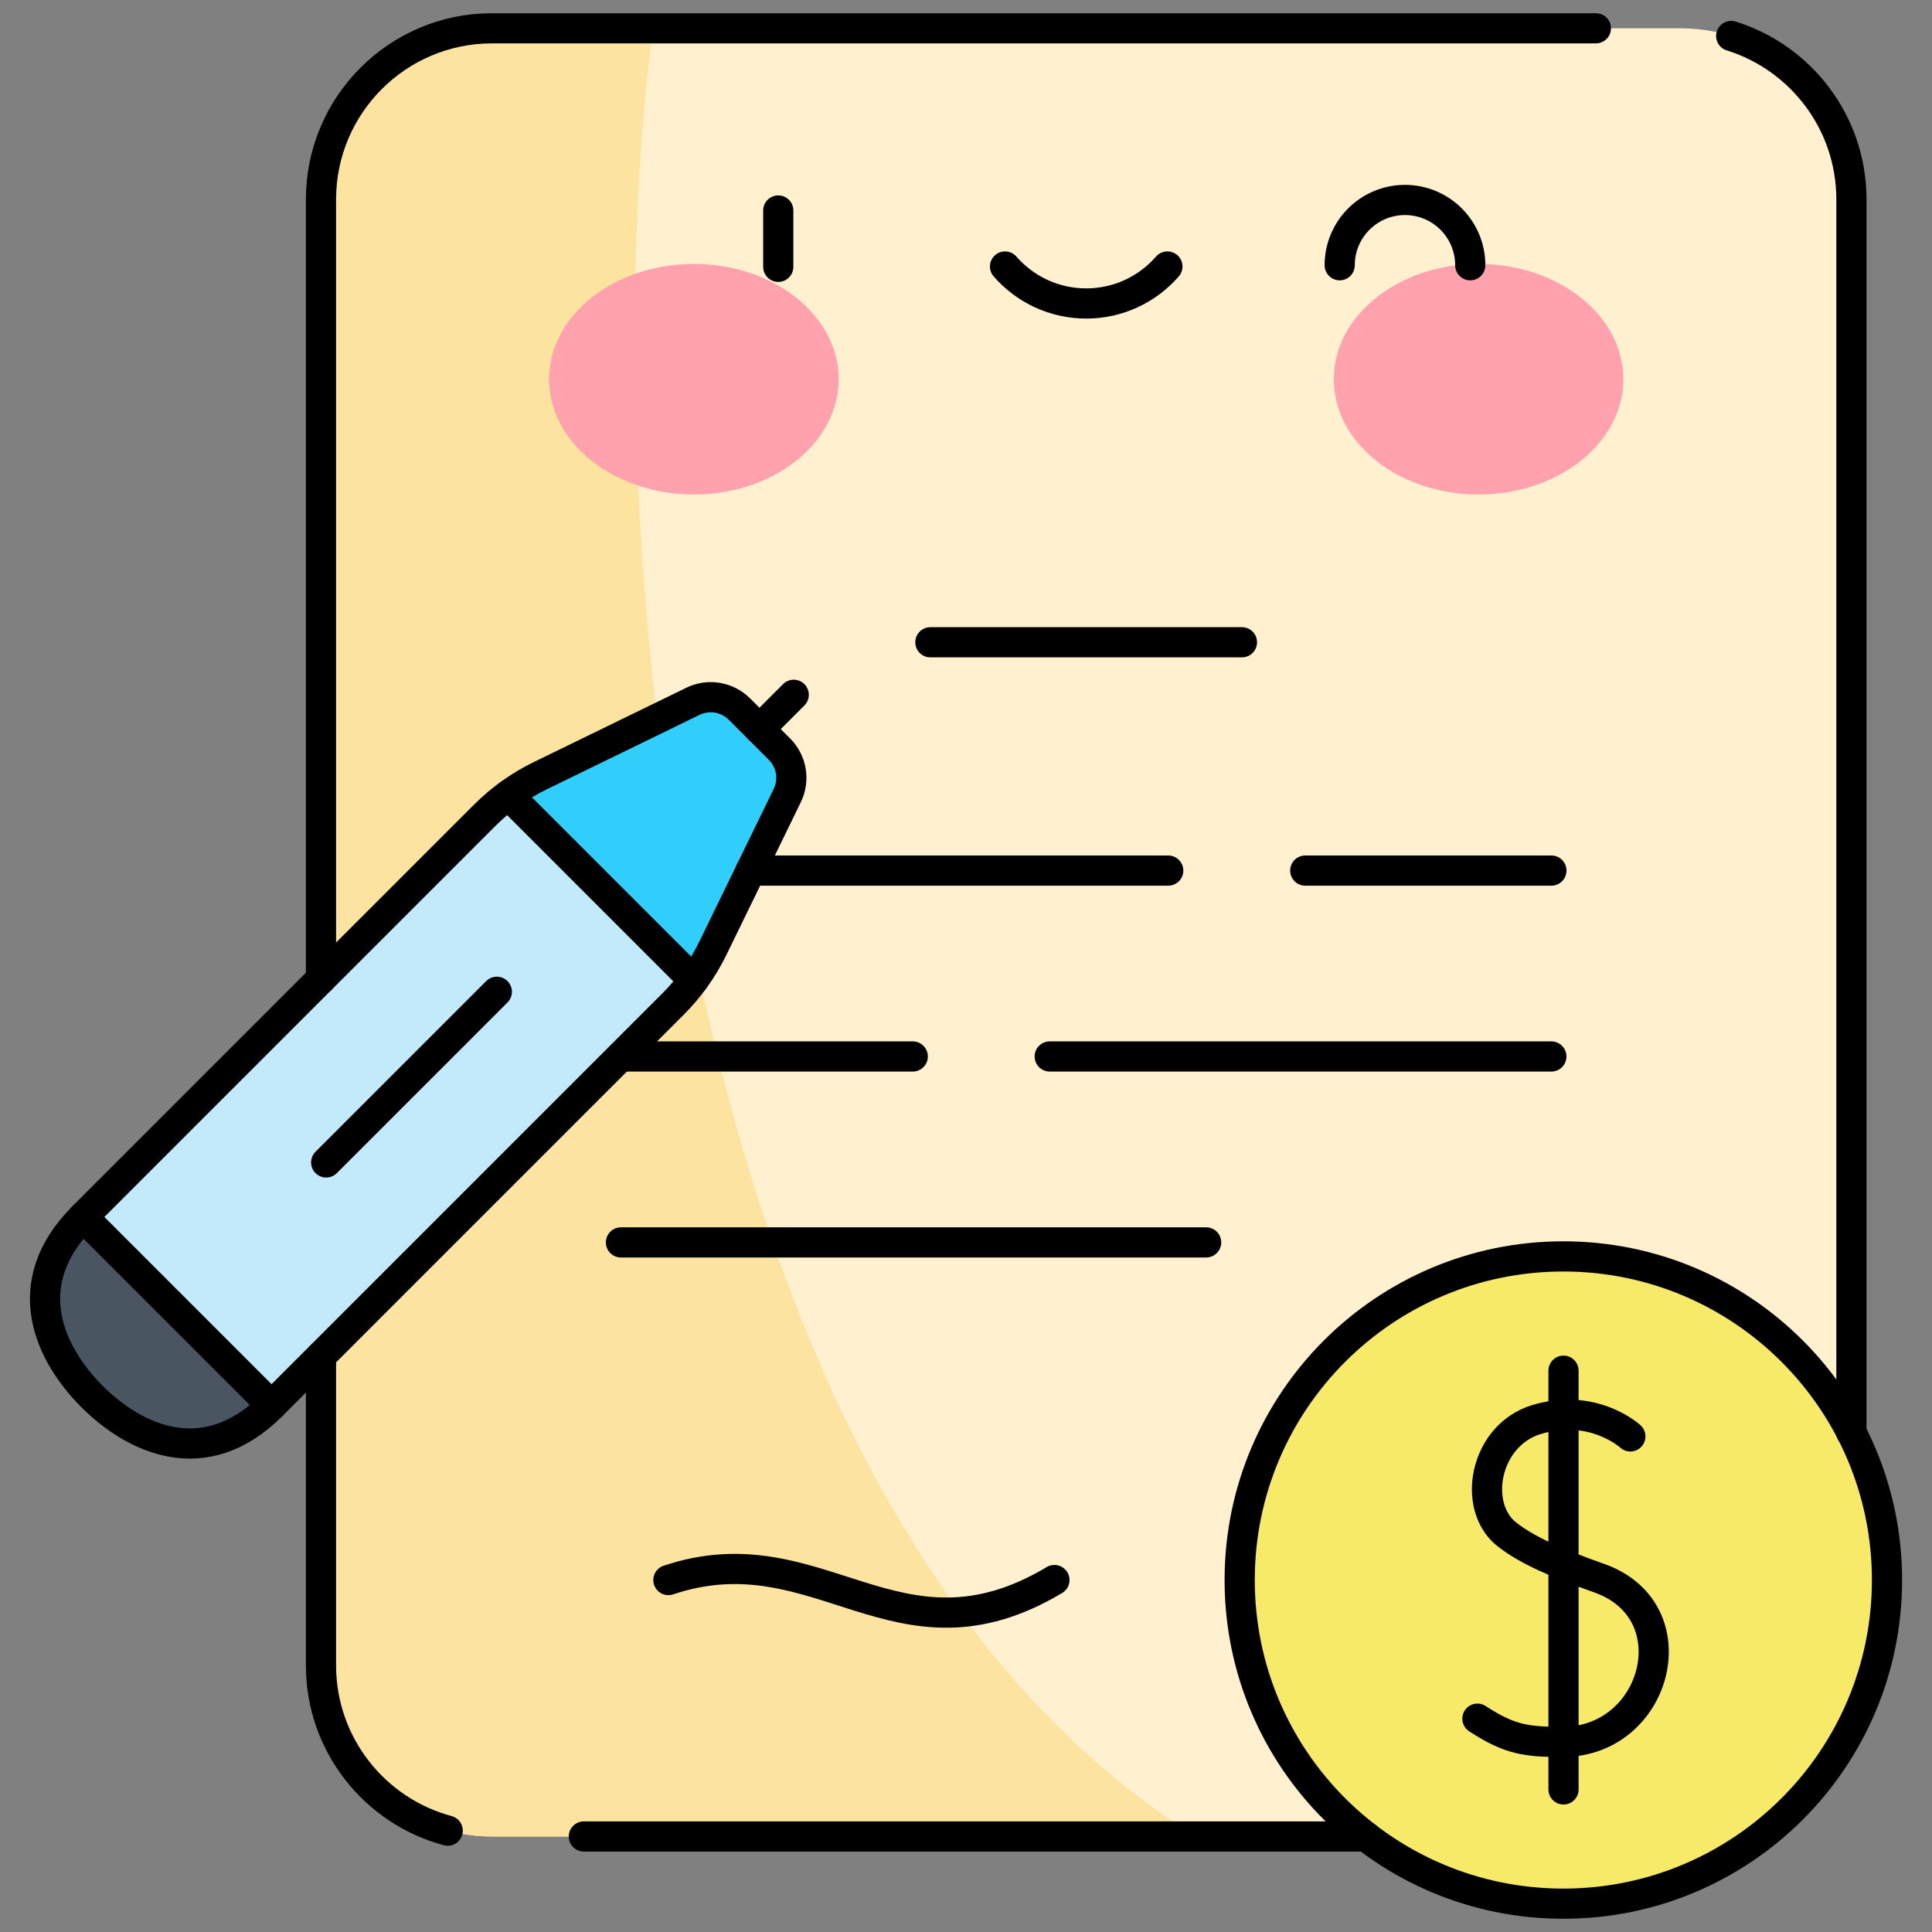 <?xml version="1.0" encoding="UTF-8" standalone="no"?><svg width="64" height="64" viewBox="0 0 64 64" fill="none" xmlns="http://www.w3.org/2000/svg">
<rect x="0" y="0" width="64" height="64" fill="#808080" stroke="none"/>
<g clip-path="url(#clip0_7989_18472)">
<mask id="mask0_7989_18472" style="mask-type:luminance" maskUnits="userSpaceOnUse" x="0" y="0" width="64" height="64">
<path d="M0 3.8147e-06H64V64H0V3.8147e-06Z" fill="white"/>
</mask>
<g mask="url(#mask0_7989_18472)">
<path d="M55.665 60.836H16.302C13.171 60.836 10.633 58.298 10.633 55.167V6.607C10.633 3.476 13.171 0.937 16.302 0.937H55.665C58.795 0.937 61.334 3.476 61.334 6.607V55.167C61.334 58.298 58.795 60.836 55.665 60.836Z" fill="#FFF1CF"/>
<path d="M16.302 0.937C13.171 0.937 10.633 3.476 10.633 6.607V55.167C10.633 58.298 13.171 60.836 16.302 60.836H39.618C20.871 49.105 19.875 13.545 21.637 0.937H16.302Z" fill="#FCE3A0"/>
<path d="M27.782 12.562C27.782 14.671 25.635 16.381 22.987 16.381C20.338 16.381 18.191 14.671 18.191 12.562C18.191 10.453 20.338 8.743 22.987 8.743C25.635 8.743 27.782 10.453 27.782 12.562Z" fill="#FFA2AD"/>
<path d="M44.184 12.562C44.184 14.671 46.331 16.381 48.979 16.381C51.627 16.381 53.774 14.671 53.774 12.562C53.774 10.453 51.627 8.743 48.979 8.743C46.331 8.743 44.184 10.453 44.184 12.562Z" fill="#FFA2AD"/>
<path d="M2.751 40.314C0.523 42.541 1.657 44.871 3.049 46.262C4.44 47.653 6.77 48.787 8.997 46.56L2.751 40.314Z" fill="#495560"/>
<path d="M8.996 46.56L22.295 33.261C22.835 32.721 23.282 32.095 23.616 31.409L26.079 26.354C26.33 25.839 26.226 25.222 25.821 24.817L24.494 23.489C24.088 23.084 23.471 22.98 22.956 23.231L17.901 25.694C17.215 26.028 16.589 26.475 16.049 27.015L2.75 40.314L8.996 46.56Z" fill="#C2EAFB"/>
<path d="M22.973 32.47C23.218 32.137 23.434 31.782 23.616 31.409L26.079 26.354C26.33 25.839 26.226 25.222 25.821 24.817L24.494 23.489C24.088 23.084 23.471 22.98 22.956 23.231L17.901 25.694C17.528 25.876 17.173 26.092 16.84 26.337L22.973 32.47Z" fill="#30CEFB"/>
<path d="M62.509 52.341C62.509 58.263 57.709 63.062 51.788 63.062C45.866 63.062 41.066 58.263 41.066 52.341C41.066 46.42 45.866 41.62 51.788 41.62C57.709 41.62 62.509 46.42 62.509 52.341Z" fill="#F8EA69"/>
<path d="M62.509 52.341C62.509 58.263 57.709 63.062 51.788 63.062C45.866 63.062 41.066 58.263 41.066 52.341C41.066 46.42 45.866 41.62 51.788 41.62C57.709 41.62 62.509 46.42 62.509 52.341Z" stroke="black" stroke-miterlimit="10" stroke-linecap="round" stroke-linejoin="round"/>
<path d="M8.996 46.56L22.295 33.261C22.835 32.721 23.282 32.095 23.616 31.409L26.079 26.354C26.33 25.839 26.226 25.222 25.821 24.817L24.494 23.489C24.088 23.084 23.471 22.98 22.956 23.231L17.901 25.694C17.215 26.028 16.589 26.475 16.049 27.015L2.75 40.314" stroke="black" stroke-miterlimit="10" stroke-linecap="round" stroke-linejoin="round"/>
<path d="M2.751 40.314C0.523 42.541 1.657 44.871 3.049 46.262C4.44 47.653 6.77 48.787 8.997 46.56L2.751 40.314Z" stroke="black" stroke-miterlimit="10" stroke-linecap="round" stroke-linejoin="round"/>
<path d="M16.84 26.337L22.973 32.47" stroke="black" stroke-miterlimit="10" stroke-linecap="round" stroke-linejoin="round"/>
<path d="M19.34 60.836H45.248" stroke="black" stroke-miterlimit="10" stroke-linecap="round" stroke-linejoin="round"/>
<path d="M10.633 44.925V55.167C10.633 57.789 12.413 59.995 14.831 60.643" stroke="black" stroke-miterlimit="10" stroke-linecap="round" stroke-linejoin="round"/>
<path d="M52.866 0.937H16.302C13.171 0.937 10.633 3.476 10.633 6.607V32.433" stroke="black" stroke-miterlimit="10" stroke-linecap="round" stroke-linejoin="round"/>
<path d="M61.331 47.461V6.607C61.331 4.063 59.655 1.91 57.348 1.192" stroke="black" stroke-miterlimit="10" stroke-linecap="round" stroke-linejoin="round"/>
<path d="M30.82 21.276H41.141" stroke="black" stroke-miterlimit="10" stroke-linecap="round" stroke-linejoin="round"/>
<path d="M43.238 28.839H51.392" stroke="black" stroke-miterlimit="10" stroke-linecap="round" stroke-linejoin="round"/>
<path d="M24.867 28.839H38.699" stroke="black" stroke-miterlimit="10" stroke-linecap="round" stroke-linejoin="round"/>
<path d="M34.773 34.997H51.391" stroke="black" stroke-miterlimit="10" stroke-linecap="round" stroke-linejoin="round"/>
<path d="M20.57 34.997H30.236" stroke="black" stroke-miterlimit="10" stroke-linecap="round" stroke-linejoin="round"/>
<path d="M20.57 41.156H39.955" stroke="black" stroke-miterlimit="10" stroke-linecap="round" stroke-linejoin="round"/>
<path d="M25.781 6.973V8.839" stroke="black" stroke-miterlimit="10" stroke-linecap="round" stroke-linejoin="round"/>
<path d="M33.293 8.828C33.947 9.578 34.909 10.053 35.983 10.053C37.056 10.053 38.018 9.578 38.672 8.828" stroke="black" stroke-miterlimit="10" stroke-linecap="round" stroke-linejoin="round"/>
<path d="M44.379 8.787C44.379 7.592 45.347 6.624 46.542 6.624C47.736 6.624 48.704 7.592 48.704 8.787" stroke="black" stroke-miterlimit="10" stroke-linecap="round" stroke-linejoin="round"/>
<path d="M25.156 24.153L26.293 23.016" stroke="black" stroke-miterlimit="10" stroke-linecap="round" stroke-linejoin="round"/>
<path d="M10.805 38.507L16.458 32.854" stroke="black" stroke-miterlimit="10" stroke-linecap="round" stroke-linejoin="round"/>
<path d="M22.141 52.341C27.154 50.665 29.712 55.456 34.929 52.341" stroke="black" stroke-miterlimit="10" stroke-linecap="round" stroke-linejoin="round"/>
<path d="M54.008 47.583C54.008 47.583 52.786 46.456 50.903 47.023C49.174 47.544 48.745 49.91 49.92 50.831C50.594 51.361 51.609 51.796 52.977 52.279C56.04 53.362 54.908 57.68 51.793 57.701C50.577 57.709 50.009 57.632 48.941 56.933" stroke="black" stroke-miterlimit="10" stroke-linecap="round" stroke-linejoin="round"/>
<path d="M51.793 45.406V59.277" stroke="black" stroke-miterlimit="10" stroke-linecap="round" stroke-linejoin="round"/>
</g>
</g>
<defs>
<clipPath id="clip0_7989_18472">
<rect width="64" height="64" fill="white"/>
</clipPath>
</defs>
</svg>
